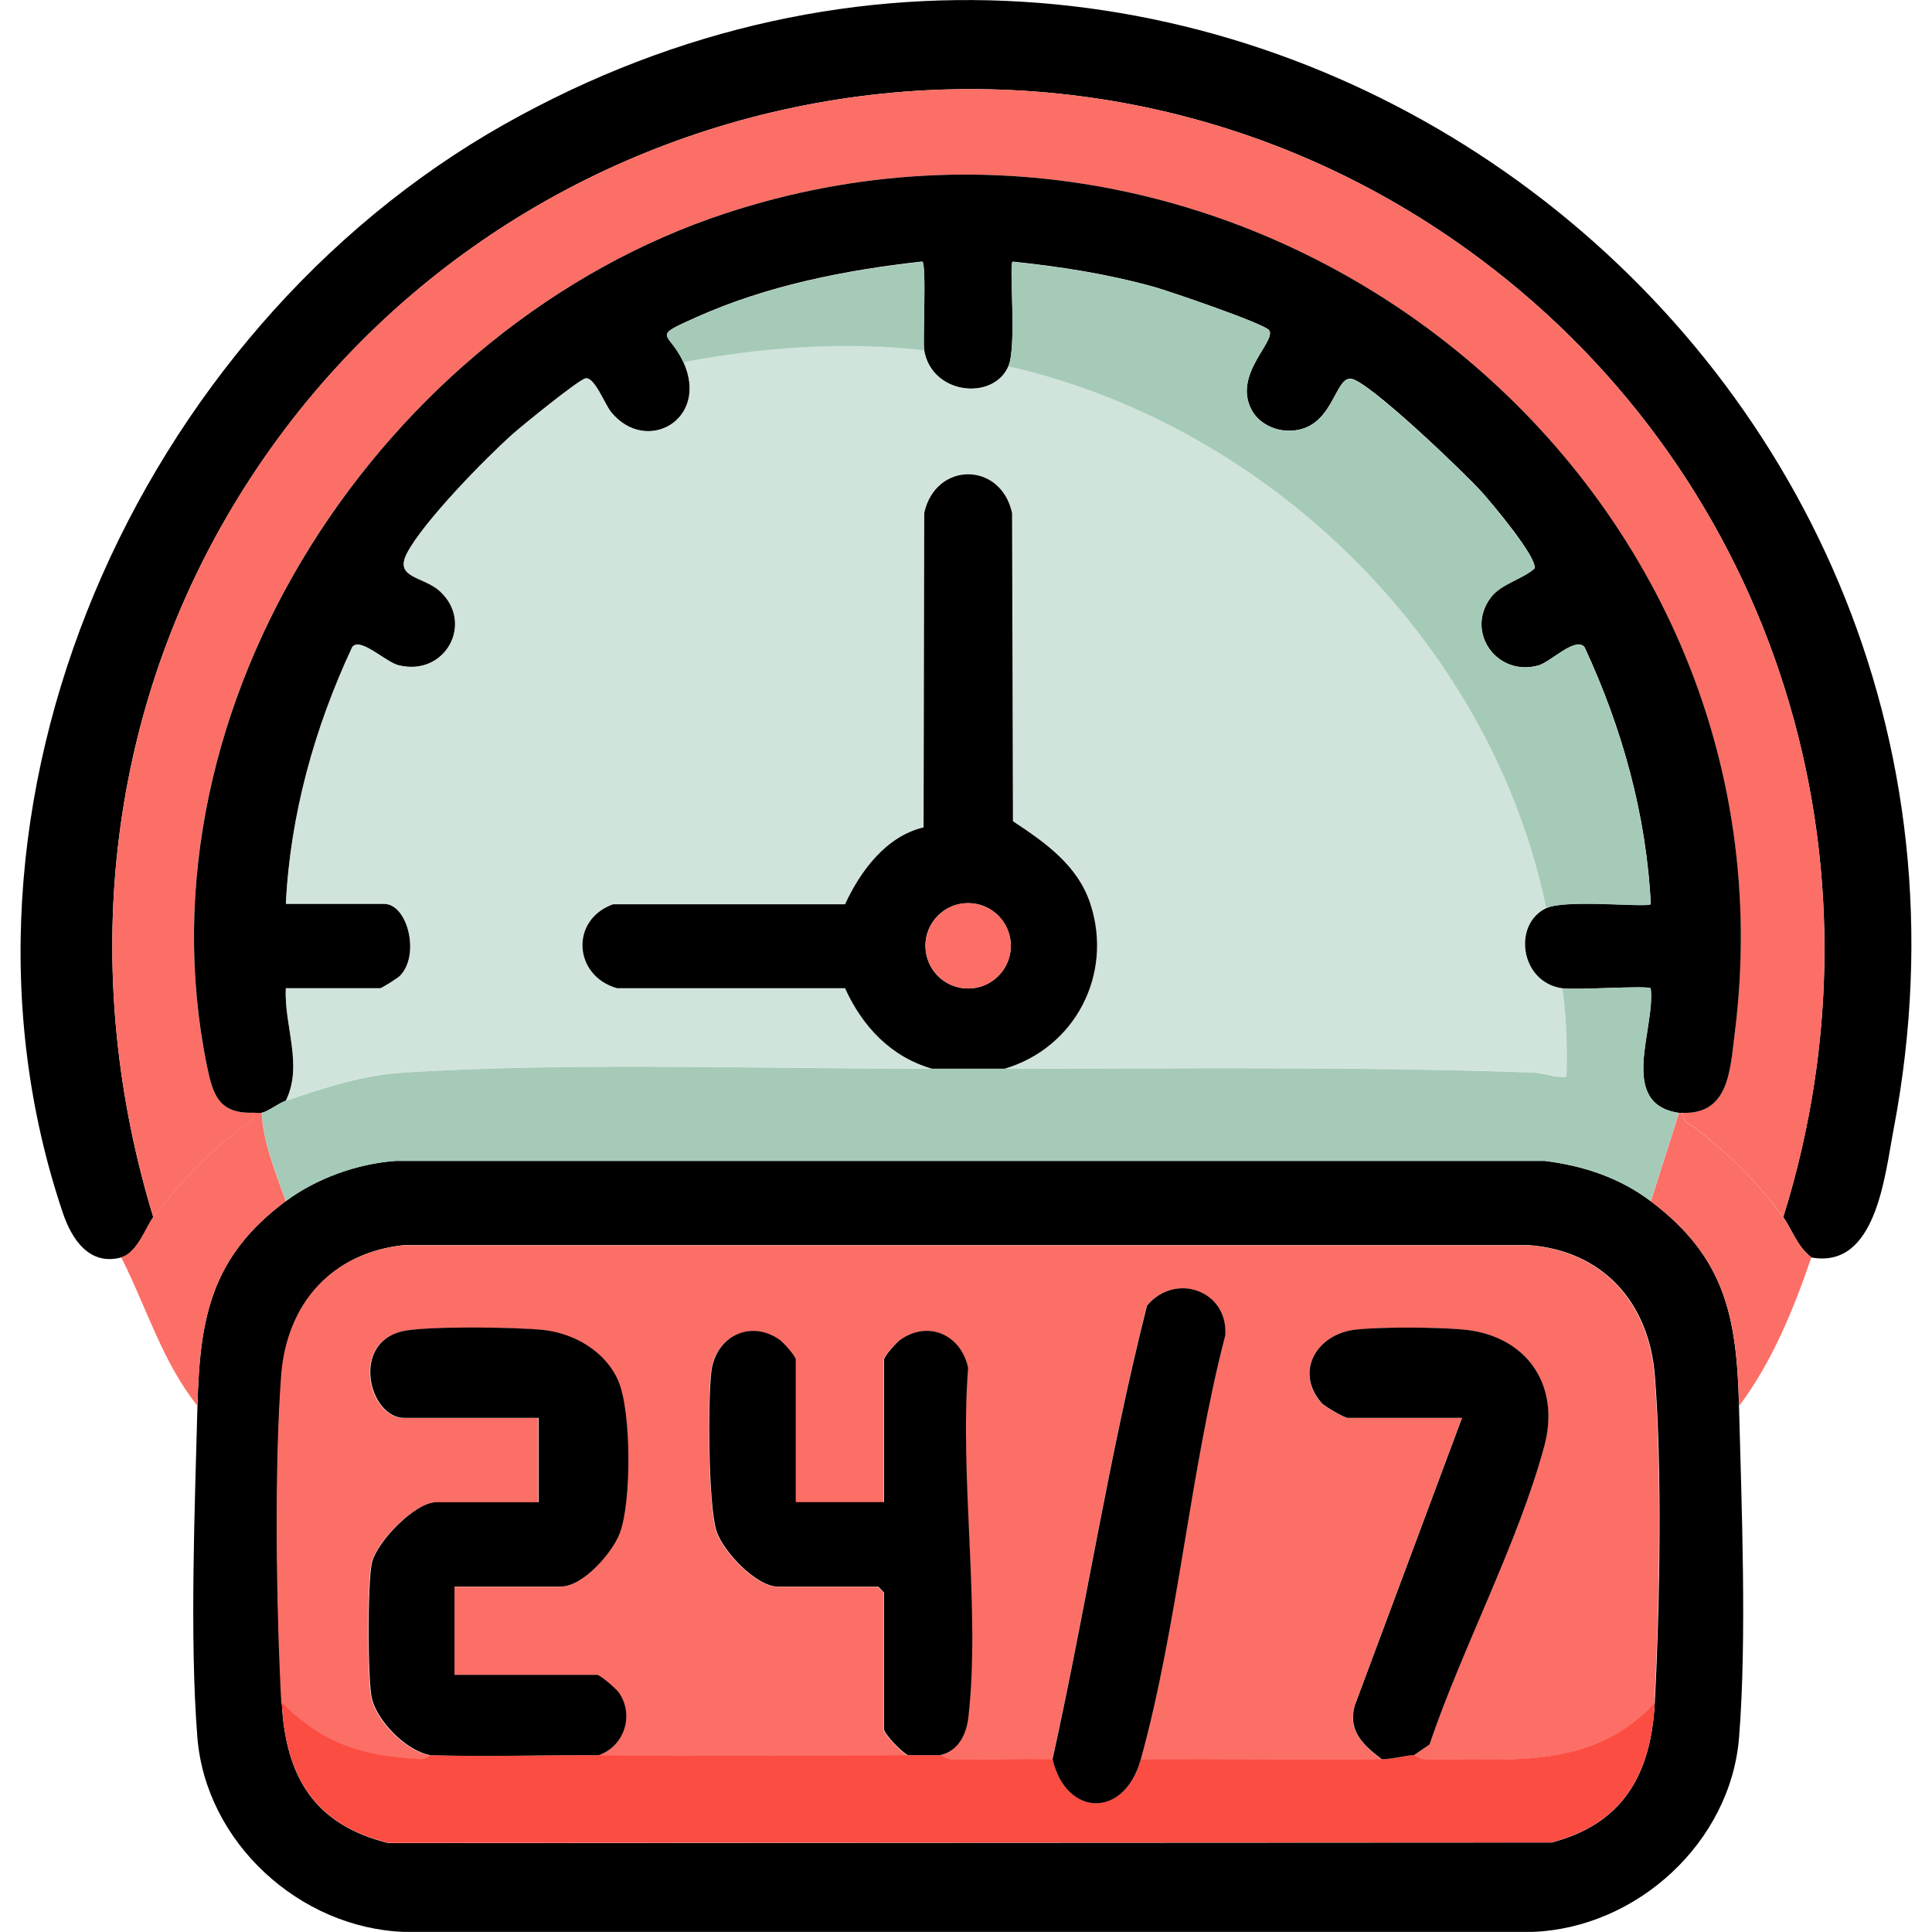 <?xml version="1.0" encoding="UTF-8"?>
<svg id="Layer_1" data-name="Layer 1" xmlns="http://www.w3.org/2000/svg" viewBox="0 0 200 200">
  <defs>
    <style>
      .cls-1 {
        fill: #fc4d42;
      }

      .cls-2 {
        opacity: .5;
      }

      .cls-2, .cls-3 {
        fill: #a5cab8;
      }

      .cls-4 {
        fill: #fc6f66;
      }
    </style>
  </defs>
  <g>
    <path d="M170.88,124.34c7.74,5.84,8.9,12,9.14,21.19.27,10.44.82,24.09.01,34.3-.86,10.88-10.57,19.76-21.4,20.16H41.83c-10.82-.4-20.54-9.27-21.4-20.16-.81-10.21-.26-23.86.01-34.3.24-9.12,1.41-15.43,9.14-21.19,3.16-2.36,7.43-3.9,11.41-4.17h118.89c4.03.5,7.77,1.74,11,4.17ZM29.17,176.29c.4,7.62,3.35,12.61,11.05,14.51l120.38-.06c7.43-1.93,10.31-7.09,10.7-14.45.52-9.74.78-24.28.01-33.89-.6-7.57-5.38-12.95-13.09-13.51H41.83c-7.51.8-12.12,6.1-12.68,13.51-.73,9.72-.5,24.06.02,33.89Z"/>
    <g>
      <path class="cls-4" d="M171.3,176.29c-6.54,7.03-14.83,5.75-23.53,5.85-.75,0-1.33-.45-1.41-.44l1.6-1.1c3.36-9.92,9.2-20.91,11.89-30.91,1.69-6.29-1.81-11.4-8.31-12.04-2.71-.27-8.54-.3-11.22,0-4.06.45-6.34,4.36-3.54,7.58.34.4,2.38,1.56,2.71,1.56h11.84l-11.12,29.82c-.7,2.65.94,4.08,2.81,5.51-8.3.06-16.63-.04-24.94,0,3.85-13.94,5.07-29.74,8.74-43.87.32-4.66-5.2-6.58-8.1-3.08-3.92,15.43-6.34,31.36-9.78,46.95-3.4-.05-6.82.05-10.23.03-.75,0-1.33-.44-1.41-.44,1.9-.43,2.71-2.18,2.91-3.95,1.27-11.18-.92-24.7-.03-36.13-.71-3.4-4.08-4.98-7.02-2.92-.42.29-1.68,1.72-1.68,2.06v14.75h-9.14v-14.75c0-.34-1.26-1.77-1.68-2.06-3.06-2.14-6.62-.33-7.06,3.3-.37,3.04-.31,13.86.54,16.52.67,2.08,4.13,5.73,6.32,5.73h10.39s.62.58.62.62v14.13c0,.49,1.84,2.41,2.49,2.7-10.53,0-21.46.06-32,0,2.61-.96,3.66-4.11,2.08-6.44-.28-.42-1.95-1.87-2.29-1.87h-14.75v-9.14h11.01c2.26,0,5.33-3.48,6.1-5.53,1.21-3.23,1.21-12.61-.16-15.78-1.29-2.98-4.48-4.87-7.65-5.24-2.7-.31-12.35-.44-14.74.13-5.32,1.27-3.38,8.96.24,8.96h13.92v8.73h-10.6c-2.21,0-6.12,4.08-6.66,6.22-.46,1.82-.47,12.31,0,14.15.59,2.33,3.57,5.39,6.04,5.81-.05,0-.49.45-1.01.43-5.99-.29-10.03-1.54-14.37-5.83-.52-9.83-.74-24.17-.02-33.89.55-7.41,5.17-12.71,12.68-13.51h116.4c7.71.55,12.49,5.94,13.09,13.51.76,9.61.5,24.14-.01,33.89Z"/>
      <path class="cls-1" d="M44.55,181.69c5.83.2,11.69-.03,17.45,0,10.54.06,21.47,0,32,0,1.07,0,2.3,0,3.32,0,.07,0,.66.44,1.41.44,3.41.02,6.83-.08,10.23-.03,1.38,5.96,7.43,6.21,9.14,0,8.3-.04,16.63.06,24.94,0,1.25,0,2.56-.41,3.32-.42.07,0,.65.45,1.41.44,8.7-.1,16.99,1.18,23.53-5.85-.39,7.35-3.26,12.52-10.7,14.45l-120.38.06c-7.7-1.9-10.65-6.89-11.05-14.51,4.34,4.29,8.38,5.54,14.37,5.83.52.03.95-.43,1.01-.43Z"/>
      <path d="M44.55,181.69c-2.47-.42-5.45-3.48-6.04-5.81-.47-1.84-.46-12.33,0-14.15.55-2.15,4.45-6.22,6.66-6.22h10.6v-8.73h-13.92c-3.62,0-5.56-7.69-.24-8.96,2.39-.57,12.04-.45,14.74-.13,3.17.37,6.35,2.25,7.65,5.24,1.37,3.17,1.38,12.55.16,15.78-.77,2.06-3.84,5.53-6.1,5.53h-11.01v9.14h14.75c.33,0,2.01,1.45,2.29,1.87,1.58,2.34.53,5.49-2.08,6.44-5.76-.03-11.63.2-17.45,0Z"/>
      <path d="M94,181.69c-.65-.29-2.49-2.21-2.49-2.7v-14.13s-.58-.62-.62-.62h-10.39c-2.2,0-5.65-3.65-6.32-5.73-.86-2.65-.91-13.48-.54-16.52.44-3.63,4-5.44,7.06-3.3.42.29,1.68,1.72,1.68,2.06v14.75h9.14v-14.75c0-.34,1.26-1.77,1.68-2.06,2.94-2.06,6.31-.48,7.02,2.92-.9,11.43,1.29,24.95.03,36.13-.2,1.77-1.01,3.52-2.91,3.95-1.03,0-2.25,0-3.32,0Z"/>
      <path d="M146.36,181.69c-.76,0-2.08.41-3.32.42-1.87-1.43-3.51-2.86-2.81-5.51l11.12-29.82h-11.84c-.33,0-2.37-1.17-2.71-1.56-2.8-3.22-.52-7.13,3.54-7.58,2.68-.3,8.5-.26,11.22,0,6.49.64,10,5.75,8.31,12.04-2.69,10.01-8.53,20.99-11.89,30.91l-1.6,1.1Z"/>
      <path d="M118.1,182.11c-1.71,6.21-7.76,5.96-9.14,0,3.44-15.59,5.86-31.52,9.78-46.95,2.9-3.5,8.42-1.58,8.1,3.08-3.67,14.12-4.89,29.93-8.74,43.87Z"/>
    </g>
  </g>
  <g>
    <path d="M187.51,130.16c-1.48-1.13-2.05-2.99-2.91-4.16,11.51-36.77-.67-76.28-31.45-99.25C110.54-5.04,49.86,7.9,23.43,53.57c-12.79,22.09-14.99,48.07-7.56,72.44-.72.93-1.65,3.71-3.32,4.16-3.32.89-5.13-1.92-6.03-4.57C-7.79,83.28,14.3,34.29,52.16,12.9c72.79-41.13,159.46,22.23,143.87,103.98-.93,4.88-1.81,14.52-8.53,13.29Z"/>
    <path class="cls-4" d="M27.09,115.2c.16,3.12,1.47,6.22,2.49,9.14-7.73,5.77-8.9,12.07-9.14,21.19-3.64-4.54-5.29-10.26-7.9-15.38,1.67-.45,2.6-3.23,3.32-4.16,2.84-3.65,5.5-6.5,9.19-9.3.57-.43,1.25-.56,1.2-1.51.27,0,.6.05.83,0Z"/>
    <path class="cls-4" d="M184.6,126.01c.86,1.17,1.42,3.03,2.91,4.16-1.84,5.36-4.05,10.81-7.48,15.38-.24-9.2-1.4-15.35-9.14-21.19l2.91-9.14c.13.02.28,0,.42,0-.06.95.63,1.08,1.2,1.51,3.52,2.66,6.58,5.73,9.19,9.3Z"/>
    <path class="cls-4" d="M184.6,126.01c-2.61-3.57-5.68-6.64-9.19-9.3-.57-.43-1.25-.56-1.2-1.51,4.76.15,4.88-4.45,5.35-8.16,7.33-57.54-49.6-103.02-104.48-84.95-35.3,11.62-61.29,50.81-53.68,88.2.63,3.1,1.26,5.01,4.86,4.9.06.95-.63,1.08-1.2,1.51-3.7,2.8-6.35,5.65-9.19,9.3-7.43-24.36-5.22-50.34,7.56-72.44C49.86,7.9,110.54-5.04,153.15,26.76c30.78,22.97,42.96,62.48,31.45,99.25Z"/>
    <path d="M174.21,115.2c-.14,0-.28.02-.42,0-6.38-.94-2.39-8.76-2.91-12.89-.32-.32-7.69.2-9.14,0-4.38-.59-5.2-6.66-1.66-8.31,2.05-.96,10.43-.03,10.81-.41-.45-9.24-2.98-18.27-6.86-26.61-.96-1.1-3.5,1.54-4.77,1.9-4.31,1.2-7.6-3.47-4.94-7.02,1.08-1.45,3.24-1.86,4.55-3.03.2-1.23-4.37-6.66-5.43-7.85-1.69-1.91-11.81-11.61-13.59-11.78s-1.84,5.52-6.58,5.38c-1.46-.04-3-.83-3.7-2.15-1.97-3.68,2.6-7.13,1.81-8.25-.49-.68-10.36-4.05-11.93-4.49-4.84-1.34-9.64-2.09-14.63-2.61-.37.4.45,8.73-.42,10.8-1.52,3.64-7.99,3-8.73-1.66-.15-.94.27-9.13-.21-9.15-7.98.89-15.99,2.47-23.34,5.75-4.87,2.18-2.87,1.39-1.38,4.64,2.74,5.99-3.85,9.65-7.48,5.19-.64-.79-1.71-3.63-2.63-3.49-.69.1-6.58,4.9-7.56,5.77-2.88,2.57-9.25,9.09-10.94,12.33-1.37,2.62,1.71,2.38,3.41,3.95,3.59,3.3.54,8.89-4.32,7.64-1.31-.34-3.95-2.95-4.76-1.87-3.89,8.33-6.42,17.36-6.87,26.59h10.18c2.42,0,3.76,5.28,1.63,7.45-.26.26-1.9,1.28-2.04,1.28h-9.77c-.2,3.9,1.82,7.94,0,11.64-.79.27-1.79,1.1-2.49,1.25-.23.05-.56,0-.83,0-3.61.11-4.23-1.8-4.86-4.9-7.61-37.39,18.38-76.58,53.68-88.2,54.89-18.07,111.82,27.41,104.48,84.95-.47,3.71-.59,8.31-5.35,8.16Z"/>
    <g>
      <path class="cls-3" d="M161.74,102.32c1.45.2,8.82-.33,9.14,0,.52,4.12-3.48,11.94,2.91,12.89l-2.91,9.14c-3.23-2.44-6.97-3.68-11-4.17H41c-3.98.28-8.25,1.81-11.41,4.17-1.02-2.92-2.34-6.03-2.49-9.14.71-.14,1.7-.98,2.49-1.25,4.15-1.39,7.78-2.64,12.24-2.93,17.04-1.09,37.4-.37,54.67-.4,2.41,0,5.05,0,7.48,0,17.73,0,36.93-.24,54.67.4,1.19.04,2.31.58,3.51.43.09-3.07,0-6.11-.42-9.14Z"/>
      <path class="cls-2" d="M95.66,36.24c.74,4.66,7.21,5.3,8.73,1.66,27.16,6.18,50.03,28.73,55.69,56.1-3.53,1.66-2.72,7.72,1.66,8.31.42,3.04.51,6.07.42,9.14-1.21.15-2.33-.39-3.51-.43-17.74-.64-36.94-.4-54.67-.4,7.31-2.14,11.28-9.73,8.92-17.03-1.3-4.03-4.68-6.38-8.03-8.6l-.09-31.91c-1.18-5.35-7.92-5.33-9.09,0l-.07,32.55c-3.87.92-6.54,4.51-8.13,7.96h-24.01c-4.5,1.62-4.08,7.45.42,8.69h23.59c1.78,3.95,4.74,7.13,9.01,8.34-17.26.03-37.62-.69-54.67.4-4.46.29-8.09,1.53-12.24,2.93,1.82-3.7-.2-7.74,0-11.64h9.77c.14,0,1.79-1.02,2.04-1.28,2.13-2.17.79-7.45-1.63-7.45h-10.18c.45-9.23,2.97-18.26,6.87-26.59.8-1.08,3.45,1.54,4.76,1.87,4.86,1.25,7.9-4.34,4.32-7.64-1.71-1.57-4.78-1.32-3.41-3.95,1.69-3.24,8.06-9.76,10.94-12.33.98-.87,6.87-5.67,7.56-5.77.92-.13,1.99,2.7,2.63,3.49,3.63,4.46,10.22.79,7.48-5.19,8.25-1.57,16.57-2.16,24.94-1.25Z"/>
      <path class="cls-3" d="M104.39,37.9c.87-2.08.05-10.41.42-10.8,4.99.52,9.79,1.27,14.63,2.61,1.57.43,11.45,3.8,11.93,4.49.79,1.12-3.78,4.57-1.81,8.25.7,1.31,2.24,2.1,3.7,2.15,4.74.14,4.85-5.55,6.58-5.38s11.9,9.87,13.59,11.78c1.05,1.19,5.63,6.62,5.43,7.85-1.3,1.16-3.46,1.58-4.55,3.03-2.66,3.55.63,8.21,4.94,7.02,1.27-.35,3.8-2.99,4.77-1.9,3.87,8.35,6.41,17.38,6.86,26.61-.38.39-8.76-.55-10.81.41-5.66-27.37-28.53-49.92-55.69-56.1Z"/>
      <path class="cls-3" d="M70.73,37.49c-1.49-3.25-3.49-2.47,1.38-4.64,7.34-3.28,15.36-4.86,23.34-5.75.48.02.07,8.21.21,9.15-8.37-.91-16.69-.33-24.94,1.25Z"/>
      <g>
        <path d="M103.97,110.63c-2.43,0-5.07,0-7.48,0-4.26-1.21-7.23-4.39-9.01-8.33h-23.59c-4.5-1.25-4.92-7.08-.42-8.69h24.01c1.59-3.45,4.26-7.05,8.13-7.96l.07-32.55c1.17-5.33,7.91-5.35,9.09,0l.09,31.91c3.35,2.22,6.73,4.57,8.03,8.6,2.36,7.29-1.62,14.89-8.92,17.03ZM104.64,97.91c0-2.44-1.98-4.42-4.42-4.42s-4.42,1.98-4.42,4.42,1.98,4.42,4.42,4.42,4.42-1.98,4.42-4.42Z"/>
        <circle class="cls-4" cx="100.22" cy="97.91" r="4.42"/>
      </g>
    </g>
  </g>
</svg>